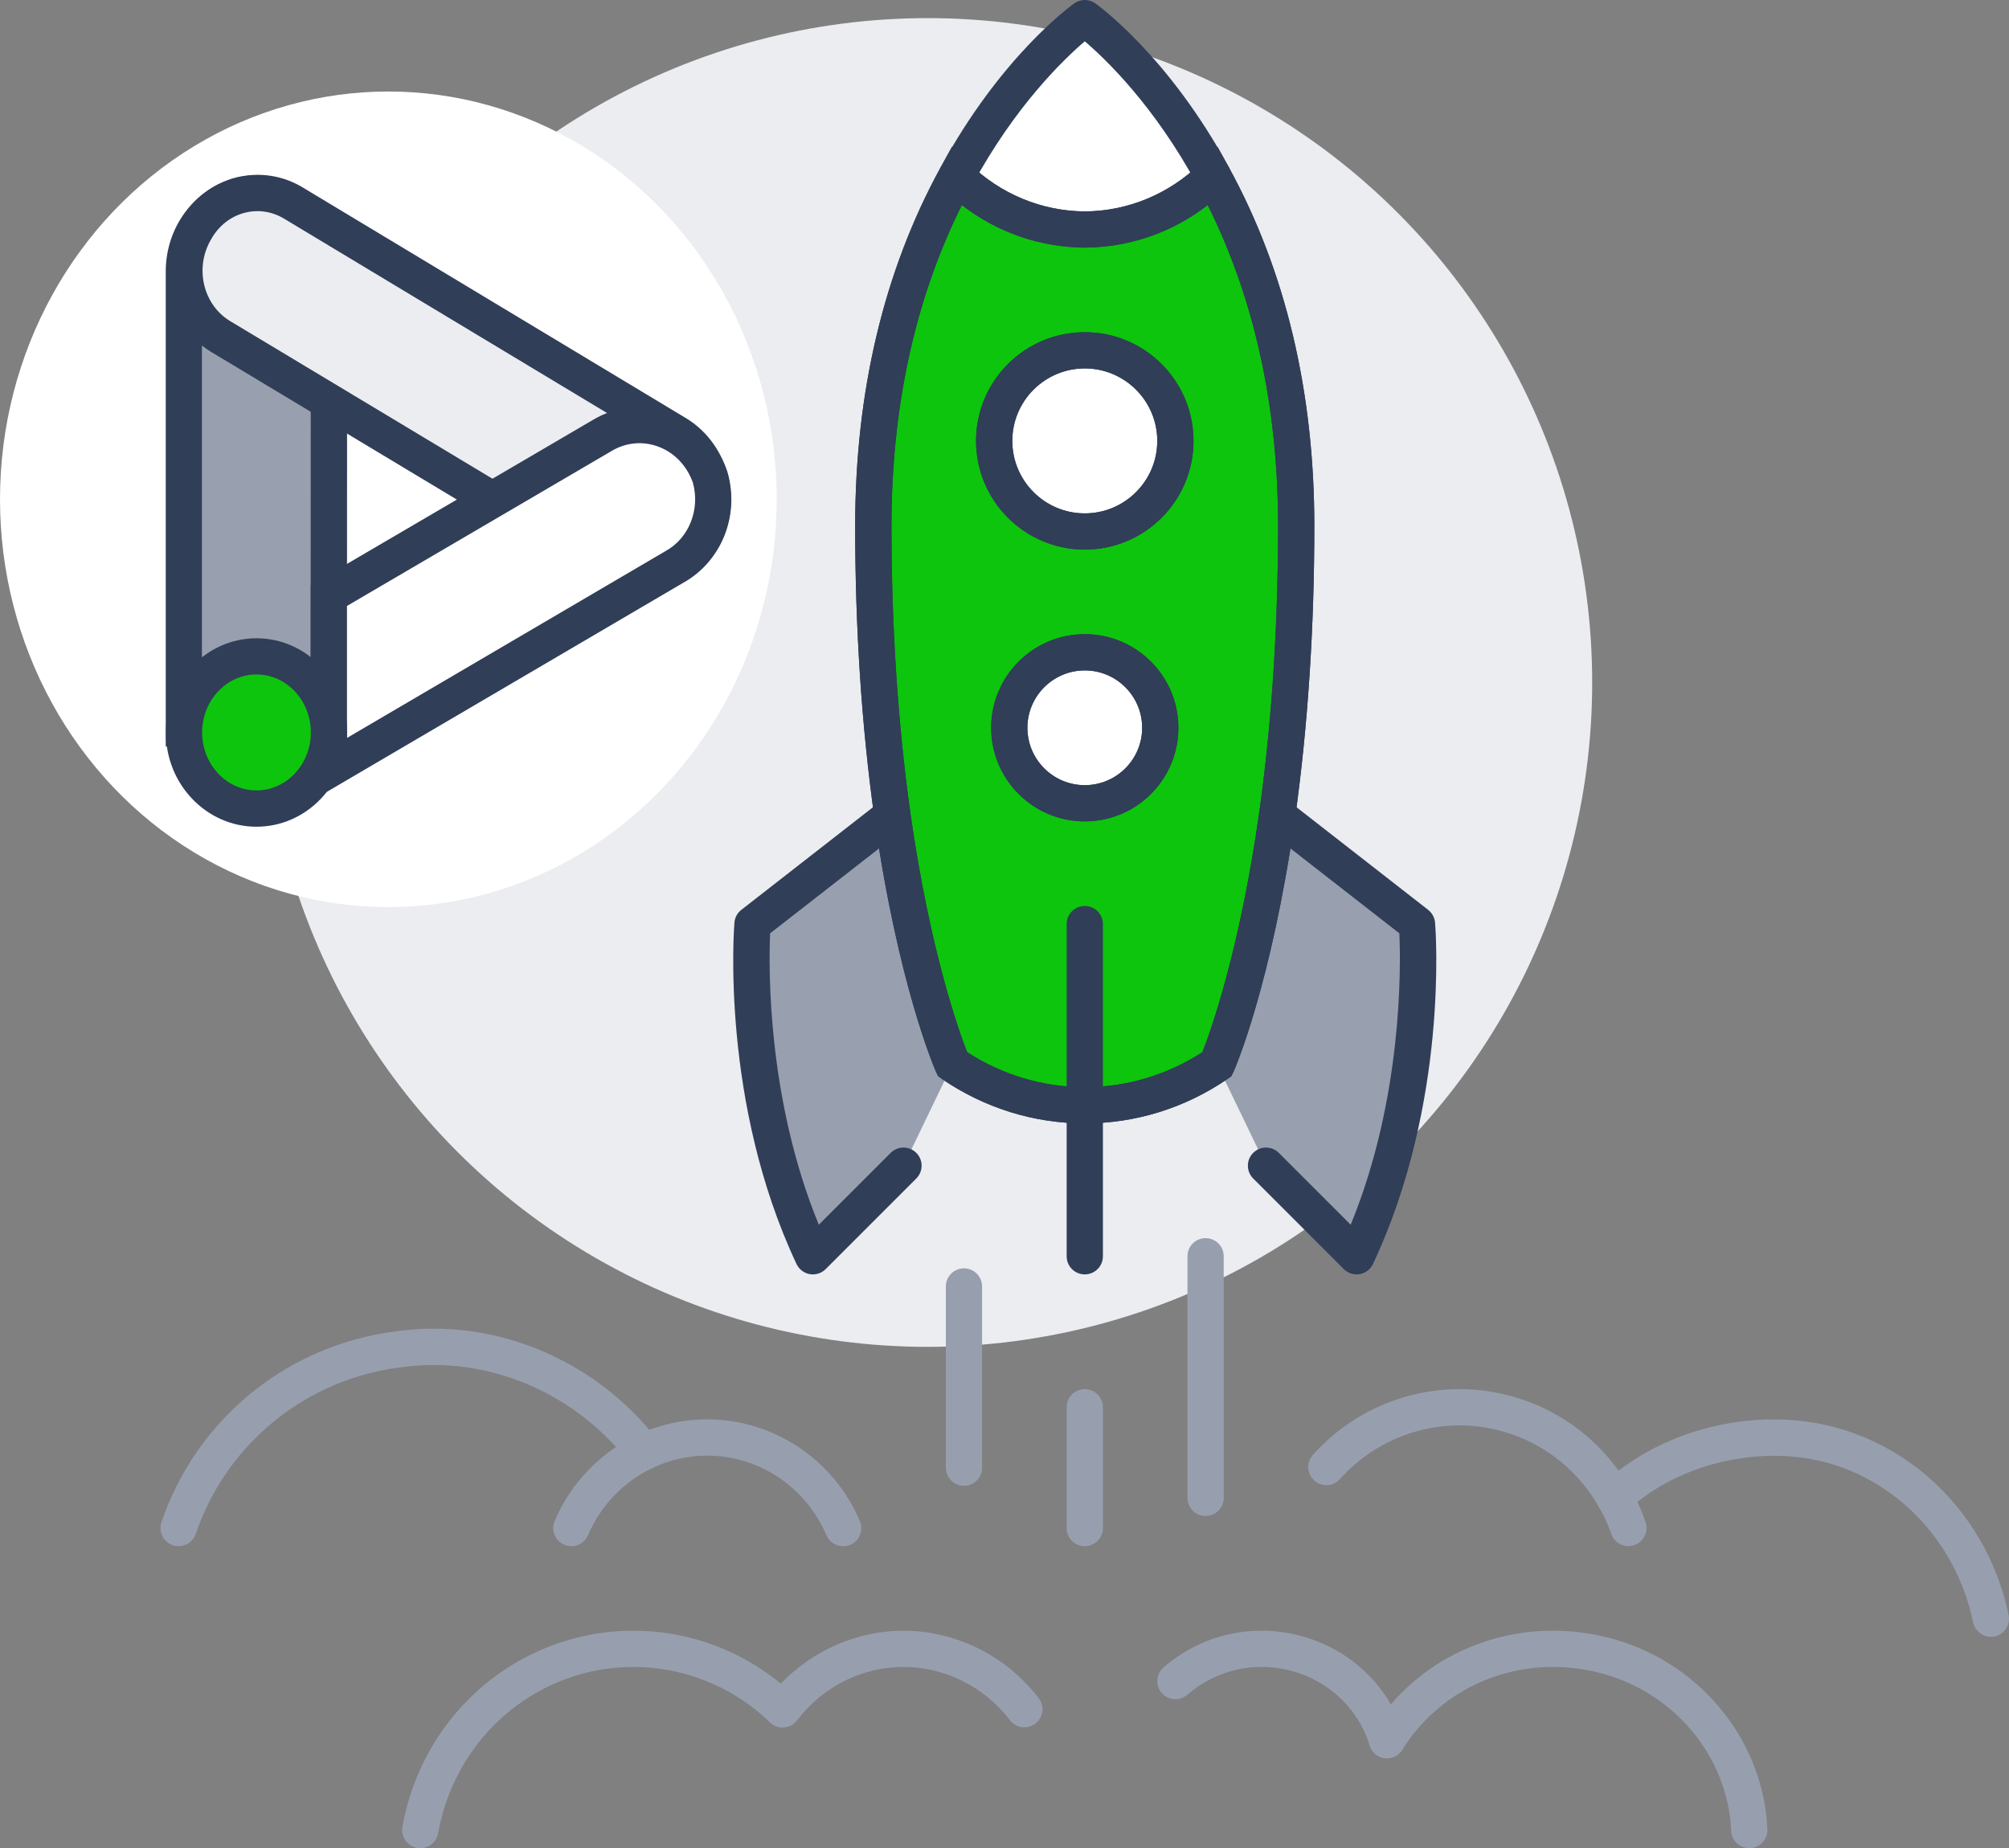 <?xml version="1.0" encoding="UTF-8"?>
<svg xmlns="http://www.w3.org/2000/svg" id="Layer_2" data-name="Layer 2" viewBox="0 0 332.58 306">
  <rect x="0" y="0" width="332.58" height="306" fill="#808080" stroke="none"/>
  <defs>
    <style>
      .cls-1 {
        fill: none;
      }

      .cls-1, .cls-2, .cls-3, .cls-4, .cls-5, .cls-6, .cls-7 {
        stroke-width: 0px;
      }

      .cls-2 {
        fill: #979faf;
      }

      .cls-3 {
        fill: #0dc50c;
      }

      .cls-4 {
        fill: #989fae;
      }

      .cls-5 {
        fill: #303e58;
      }

      .cls-6 {
        fill: #fff;
      }

      .cls-7 {
        fill: #ebedf0;
      }
    </style>
  </defs>
  <g id="Layer_1-2" data-name="Layer 1">
    <g>
      <g>
        <circle class="cls-7" cx="153.58" cy="113" r="110"></circle>
        <g>
          <g>
            <path class="cls-4" d="M157.68,176.2l-8.1,16.8-15,15c-12.35-26.25-10-55-10-55l23.15-18.05c3.9,27.5,9.95,41.25,9.95,41.25Z"></path>
            <path class="cls-4" d="M224.58,208l-15-15-8.1-16.8s6.05-13.75,9.95-41.25l23.15,18.05s2.35,28.75-10,55Z"></path>
            <circle class="cls-6" cx="179.58" cy="120.5" r="12.5"></circle>
            <path class="cls-6" d="M179.58,58c8.3,0,15,6.7,15,15s-6.7,15-15,15-15-6.7-15-15,6.7-15,15-15Z"></path>
            <path class="cls-6" d="M179.58,3s11.45,8.1,21.25,26.2c-6,5.85-13.6,8.75-21.25,8.8-7.65-.05-15.25-2.95-21.25-8.8,9.8-18.1,21.25-26.2,21.25-26.2Z"></path>
            <g>
              <path class="cls-3" d="M179.58,183c-7.65,0-15.3-2.3-21.9-6.8,0,0-6.05-13.75-9.95-41.25-1.8-12.9-3.15-28.85-3.15-47.85,0-25.4,6.4-44.45,13.75-57.9,6,5.85,13.6,8.75,21.25,8.8,7.65-.05,15.25-2.95,21.25-8.8,7.35,13.45,13.75,32.5,13.75,57.9,0,19-1.35,34.95-3.15,47.85-3.9,27.5-9.95,41.25-9.95,41.25-6.6,4.5-14.25,6.8-21.9,6.8ZM194.58,73c0-8.3-6.7-15-15-15s-15,6.7-15,15,6.7,15,15,15,15-6.7,15-15ZM192.08,120.5c0-6.9-5.6-12.5-12.5-12.5s-12.5,5.6-12.5,12.5,5.6,12.5,12.5,12.5,12.5-5.6,12.5-12.5Z"></path>
              <path class="cls-5" d="M179.58,186c-8.4,0-16.56-2.53-23.59-7.32l-.71-.48-.35-.79c-.25-.58-6.26-14.44-10.18-42.04-2.11-15.11-3.18-31.35-3.18-48.27,0-22.23,4.75-42.2,14.12-59.34l1.9-3.47,2.83,2.76c5.21,5.08,12.02,7.9,19.17,7.95,7.12-.05,13.93-2.87,19.14-7.95l2.83-2.76,1.9,3.47c9.37,17.14,14.12,37.11,14.12,59.34,0,16.93-1.07,33.17-3.18,48.27-3.92,27.6-9.92,41.47-10.18,42.04l-.35.79-.71.48c-7.03,4.79-15.18,7.32-23.59,7.32ZM160.11,174.21c5.86,3.79,12.57,5.79,19.47,5.79s13.62-2,19.47-5.79c1.28-3.25,6.13-16.59,9.41-39.68,2.07-14.82,3.12-30.78,3.12-47.43,0-19.79-3.92-37.65-11.65-53.15-5.84,4.52-12.93,7-20.33,7.05-7.43-.05-14.52-2.52-20.37-7.05-7.73,15.5-11.65,33.36-11.65,53.15,0,16.65,1.05,32.61,3.12,47.44,3.28,23.09,8.13,36.43,9.41,39.68ZM179.58,136c-8.55,0-15.5-6.95-15.5-15.5s6.95-15.5,15.5-15.5,15.5,6.95,15.5,15.5-6.95,15.5-15.5,15.5ZM179.58,111c-5.24,0-9.5,4.26-9.5,9.5s4.26,9.5,9.5,9.5,9.5-4.26,9.5-9.5-4.26-9.5-9.5-9.5ZM179.58,91c-9.93,0-18-8.07-18-18s8.07-18,18-18,18,8.07,18,18-8.07,18-18,18ZM179.58,61c-6.62,0-12,5.38-12,12s5.38,12,12,12,12-5.38,12-12-5.38-12-12-12Z"></path>
            </g>
          </g>
          <g>
            <path class="cls-5" d="M179.58,91c-9.93,0-18-8.07-18-18s8.07-18,18-18,18,8.07,18,18-8.07,18-18,18ZM179.58,61c-6.62,0-12,5.38-12,12s5.38,12,12,12,12-5.38,12-12-5.38-12-12-12Z"></path>
            <path class="cls-5" d="M179.58,136c-8.55,0-15.5-6.95-15.5-15.5s6.95-15.5,15.5-15.5,15.5,6.95,15.5,15.5-6.95,15.5-15.5,15.5ZM179.58,111c-5.24,0-9.5,4.26-9.5,9.5s4.26,9.5,9.5,9.5,9.5-4.26,9.5-9.5-4.26-9.5-9.5-9.5Z"></path>
            <path class="cls-5" d="M179.58,186c-8.4,0-16.56-2.53-23.59-7.32-.46-.32-.83-.76-1.06-1.27-.25-.58-6.26-14.44-10.18-42.04-2.11-15.11-3.18-31.35-3.18-48.27,0-22.23,4.75-42.2,14.12-59.34C165.71,9.27,177.36.9,177.85.55c1.04-.73,2.43-.73,3.46,0,.49.35,12.14,8.72,22.16,27.22,9.36,17.13,14.11,37.1,14.11,59.33,0,16.93-1.07,33.17-3.18,48.27-3.92,27.6-9.92,41.47-10.18,42.04-.23.51-.59.96-1.06,1.27-7.03,4.79-15.18,7.32-23.59,7.32ZM160.11,174.21c5.86,3.79,12.57,5.79,19.47,5.79s13.61-2,19.47-5.79c1.28-3.25,6.13-16.59,9.41-39.68,2.07-14.82,3.12-30.78,3.12-47.43,0-21.22-4.5-40.21-13.38-56.46-7.1-13.12-15.15-20.84-18.62-23.8-3.46,2.96-11.51,10.67-18.61,23.79-8.89,16.26-13.39,35.26-13.39,56.47,0,16.65,1.05,32.61,3.12,47.44,3.28,23.09,8.13,36.43,9.41,39.68ZM201.48,176.2h0,0ZM201.48,176.2h0,0Z"></path>
            <path class="cls-5" d="M224.58,211c-.79,0-1.55-.31-2.12-.88l-15-15c-1.17-1.17-1.17-3.07,0-4.24,1.17-1.17,3.07-1.17,4.24,0l11.9,11.9c8.62-20.97,8.3-42.8,8.06-48.25l-22.08-17.21c-1.31-1.02-1.54-2.9-.52-4.21,1.02-1.31,2.9-1.54,4.21-.52l23.15,18.05c.66.52,1.08,1.29,1.15,2.12.1,1.21,2.27,29.85-10.28,56.52-.42.88-1.24,1.51-2.2,1.68-.17.03-.34.04-.52.04Z"></path>
            <path class="cls-5" d="M134.58,211c-.17,0-.34-.01-.52-.04-.96-.17-1.78-.79-2.2-1.68-12.54-26.67-10.37-55.31-10.28-56.52.07-.84.48-1.61,1.15-2.12l23.15-18.05c1.31-1.02,3.19-.78,4.21.52,1.02,1.31.79,3.19-.52,4.21l-22.08,17.21c-.24,5.45-.56,27.28,8.06,48.25l11.9-11.9c1.17-1.17,3.07-1.17,4.24,0,1.17,1.17,1.17,3.07,0,4.24l-15,15c-.57.57-1.33.88-2.12.88Z"></path>
            <path class="cls-5" d="M179.58,211c-1.66,0-3-1.34-3-3v-55c0-1.66,1.34-3,3-3s3,1.34,3,3v55c0,1.66-1.34,3-3,3Z"></path>
            <path class="cls-2" d="M179.58,256c-1.66,0-3-1.34-3-3v-20c0-1.66,1.34-3,3-3s3,1.34,3,3v20c0,1.66-1.34,3-3,3Z"></path>
            <path class="cls-2" d="M199.58,251c-1.66,0-3-1.34-3-3v-40c0-1.66,1.34-3,3-3s3,1.34,3,3v40c0,1.66-1.34,3-3,3Z"></path>
            <path class="cls-2" d="M159.58,246c-1.66,0-3-1.34-3-3v-30c0-1.66,1.34-3,3-3s3,1.34,3,3v30c0,1.66-1.34,3-3,3Z"></path>
            <path class="cls-5" d="M179.6,41c-8.75-.06-17.04-3.48-23.36-9.65-1.19-1.16-1.21-3.06-.05-4.24,1.16-1.19,3.06-1.21,4.24-.05,5.21,5.08,12.02,7.9,19.17,7.95,7.12-.05,13.93-2.87,19.14-7.95,1.19-1.16,3.08-1.13,4.24.05,1.16,1.19,1.13,3.09-.05,4.24-6.33,6.17-14.61,9.59-23.33,9.65Z"></path>
            <path class="cls-2" d="M289.58,306c-1.6,0-2.92-1.26-2.99-2.87-.54-12.38-9.59-23.16-22.02-26.22-12.68-3.16-25.71,1.99-32.43,12.81-.71,1.14-2.08,1.67-3.37,1.3-1.15-.33-1.98-1.3-2.15-2.46-1.97-5.8-6.69-10.23-12.68-11.88-6.13-1.7-12.63-.23-17.38,3.92-1.25,1.09-3.14.96-4.23-.28-1.09-1.25-.96-3.14.28-4.23,6.27-5.48,14.85-7.42,22.93-5.18,6.29,1.74,11.53,5.81,14.72,11.27,8.62-10.01,22.36-14.42,35.75-11.09,14.99,3.69,25.92,16.76,26.57,31.78.07,1.66-1.21,3.06-2.87,3.13-.04,0-.09,0-.13,0Z"></path>
            <path class="cls-2" d="M269.58,256c-1.25,0-2.41-.78-2.84-2.03-.58-1.68-1.26-3.16-2.02-4.41-.02-.03-.04-.06-.05-.09-3.81-6.71-10.3-11.42-17.83-12.94-9.17-1.88-18.75,1.33-25.02,8.36-1.1,1.24-3,1.35-4.24.24-1.24-1.1-1.35-3-.24-4.24,7.69-8.62,19.45-12.55,30.69-10.24,9.21,1.85,17.16,7.61,21.83,15.81.99,1.63,1.83,3.45,2.55,5.55.54,1.57-.3,3.27-1.86,3.81-.32.11-.65.16-.97.16Z"></path>
            <path class="cls-2" d="M329.58,271c-1.39,0-2.64-.98-2.94-2.39-2.52-12.17-11.12-22.1-22.47-25.91-11.46-3.9-26.11-.75-34.84,7.49-1.21,1.14-3.1,1.08-4.24-.12s-1.08-3.1.12-4.24c10.42-9.83,27.23-13.45,40.88-8.81,13.35,4.49,23.47,16.13,26.42,30.38.34,1.62-.71,3.21-2.33,3.55-.21.04-.41.06-.61.06Z"></path>
            <path class="cls-2" d="M69.58,306c-.17,0-.35-.02-.53-.05-1.63-.29-2.72-1.85-2.43-3.48,2.55-14.32,12.57-26.01,26.16-30.52,12.61-4.17,26.31-1.55,36.48,6.81,5.3-5.53,12.68-8.76,20.31-8.76,8.68,0,17.05,4.18,22.39,11.18,1,1.32.75,3.2-.57,4.2-1.32,1-3.2.75-4.2-.57-4.21-5.52-10.79-8.82-17.61-8.82s-13.29,3.24-17.5,8.67c-.32.49-.78.88-1.33,1.12-1.11.47-2.39.26-3.26-.58-8.74-8.47-21.32-11.36-32.82-7.56-11.49,3.82-19.98,13.73-22.14,25.88-.26,1.45-1.52,2.48-2.95,2.48Z"></path>
            <path class="cls-2" d="M94.58,256c-.39,0-.79-.08-1.17-.24-1.52-.65-2.24-2.41-1.59-3.93,2.62-6.17,7.4-11.19,13.45-14.12,3.69-1.79,7.67-2.7,11.81-2.7,10.96,0,20.88,6.6,25.26,16.82.65,1.52-.05,3.29-1.58,3.94-1.52.65-3.29-.05-3.94-1.58-3.43-8.01-11.18-13.18-19.74-13.18-3.23,0-6.32.71-9.19,2.1-4.75,2.3-8.49,6.24-10.55,11.07-.49,1.14-1.6,1.83-2.76,1.83Z"></path>
            <path class="cls-2" d="M29.58,256c-.32,0-.65-.05-.97-.16-1.57-.53-2.41-2.24-1.88-3.81,5.6-16.49,19.8-28.5,37.06-31.35,2.9-.46,5.51-.69,7.99-.69,14.36,0,28.26,6.94,37.18,18.58,1.01,1.31.76,3.2-.55,4.21-1.31,1.01-3.2.76-4.21-.55-7.8-10.16-19.92-16.23-32.42-16.23-2.16,0-4.46.2-7.03.61-15.05,2.48-27.45,12.96-32.34,27.35-.42,1.25-1.59,2.04-2.84,2.04Z"></path>
          </g>
        </g>
      </g>
      <g>
        <ellipse class="cls-6" cx="64.29" cy="82.67" rx="64.29" ry="67.52"></ellipse>
        <g>
          <ellipse class="cls-6" cx="62.47" cy="81.35" rx="27.46" ry="28.84"></ellipse>
          <rect class="cls-1" x="20.47" y="31.96" width="87.63" height="101.92"></rect>
          <g>
            <path class="cls-4" d="M54.46,44.71c.03-6.98-5.34-12.67-11.99-12.7-.86,0-1.71.09-2.55.27-5.63,1.45-9.57,6.79-9.49,12.89v75.48l23.99.46.02-76.4Z"></path>
            <path class="cls-5" d="M57.43,124.16l-29.99-.57V45.17c-.1-7.47,4.73-13.98,11.74-15.79l.1-.02c1.06-.23,2.15-.33,3.21-.34,8.29.04,15,7.08,14.97,15.7l-.02,79.45ZM33.44,117.7l17.99.34.02-73.35c.02-5.32-4.02-9.66-9-9.69-.58,0-1.23.06-1.83.19-4.29,1.13-7.25,5.21-7.19,9.93v72.57Z"></path>
          </g>
          <g>
            <path class="cls-7" d="M99.87,93.78c5.81,3.16,12.95,1.14,16.46-4.66,3.37-5.96,1.51-13.67-4.17-17.21-.04-.03-.08-.05-.13-.08l-63.25-38.07c-5.63-3.57-12.96-1.67-16.36,4.24-.08.15-.17.3-.25.45-3.34,6.01-1.41,13.73,4.3,17.24.04.03.08.05.12.07l63.27,38.02Z"></path>
            <path class="cls-5" d="M105.6,98.25c-2.43,0-4.89-.59-7.16-1.83l-.11-.06-63.42-38.12c-7.04-4.33-9.45-13.86-5.34-21.25.06-.12.17-.3.27-.48,2.09-3.63,5.41-6.16,9.37-7.14,3.85-.95,7.83-.29,11.21,1.85l63.3,38.11c7.06,4.41,9.39,13.93,5.24,21.26-2.97,4.91-8.1,7.65-13.34,7.65ZM101.36,91.18c4.4,2.36,9.73.82,12.41-3.61,2.54-4.49,1.14-10.38-3.16-13.09-.06-.03-.11-.07-.17-.11l-63.2-38.04c-2.04-1.29-4.37-1.68-6.62-1.13-2.35.58-4.33,2.1-5.6,4.29-.06.11-.13.23-.2.36-2.6,4.67-1.14,10.6,3.22,13.28.05.03.11.06.17.1l63.13,37.94Z"></path>
          </g>
          <g>
            <path class="cls-6" d="M111.62,93.87l-57.18,33.55v-28.82l45.37-26.57c6.01-3.5,13.6-1.22,16.93,5.1.31.59.58,1.2.8,1.83,1.7,5.81-.78,12.08-5.91,14.91Z"></path>
            <path class="cls-5" d="M51.44,132.66v-35.78l46.86-27.44c3.58-2.08,7.71-2.6,11.66-1.47,4.06,1.16,7.42,3.92,9.44,7.77.37.7.7,1.45.97,2.24l.05.15c2.09,7.14-.98,14.85-7.31,18.36l-61.67,36.18ZM57.44,100.32v21.86l52.74-30.94c3.89-2.14,5.77-6.91,4.51-11.37-.17-.47-.37-.92-.59-1.34-1.26-2.39-3.32-4.09-5.79-4.8-2.36-.68-4.84-.36-6.98.89l-43.88,25.7Z"></path>
          </g>
          <g>
            <path class="cls-3" d="M42.46,133.87c6.63,0,12-5.64,12-12.6s-5.37-12.6-12-12.6-12,5.64-12,12.6,5.37,12.6,12,12.6Z"></path>
            <path class="cls-5" d="M42.46,136.88c-8.27,0-15-7-15-15.6s6.73-15.6,15-15.6,15,7,15,15.6-6.73,15.6-15,15.6ZM42.46,111.67c-4.96,0-9,4.31-9,9.6s4.04,9.6,9,9.6,9-4.31,9-9.6-4.04-9.6-9-9.6Z"></path>
          </g>
        </g>
      </g>
    </g>
  </g>
</svg>
